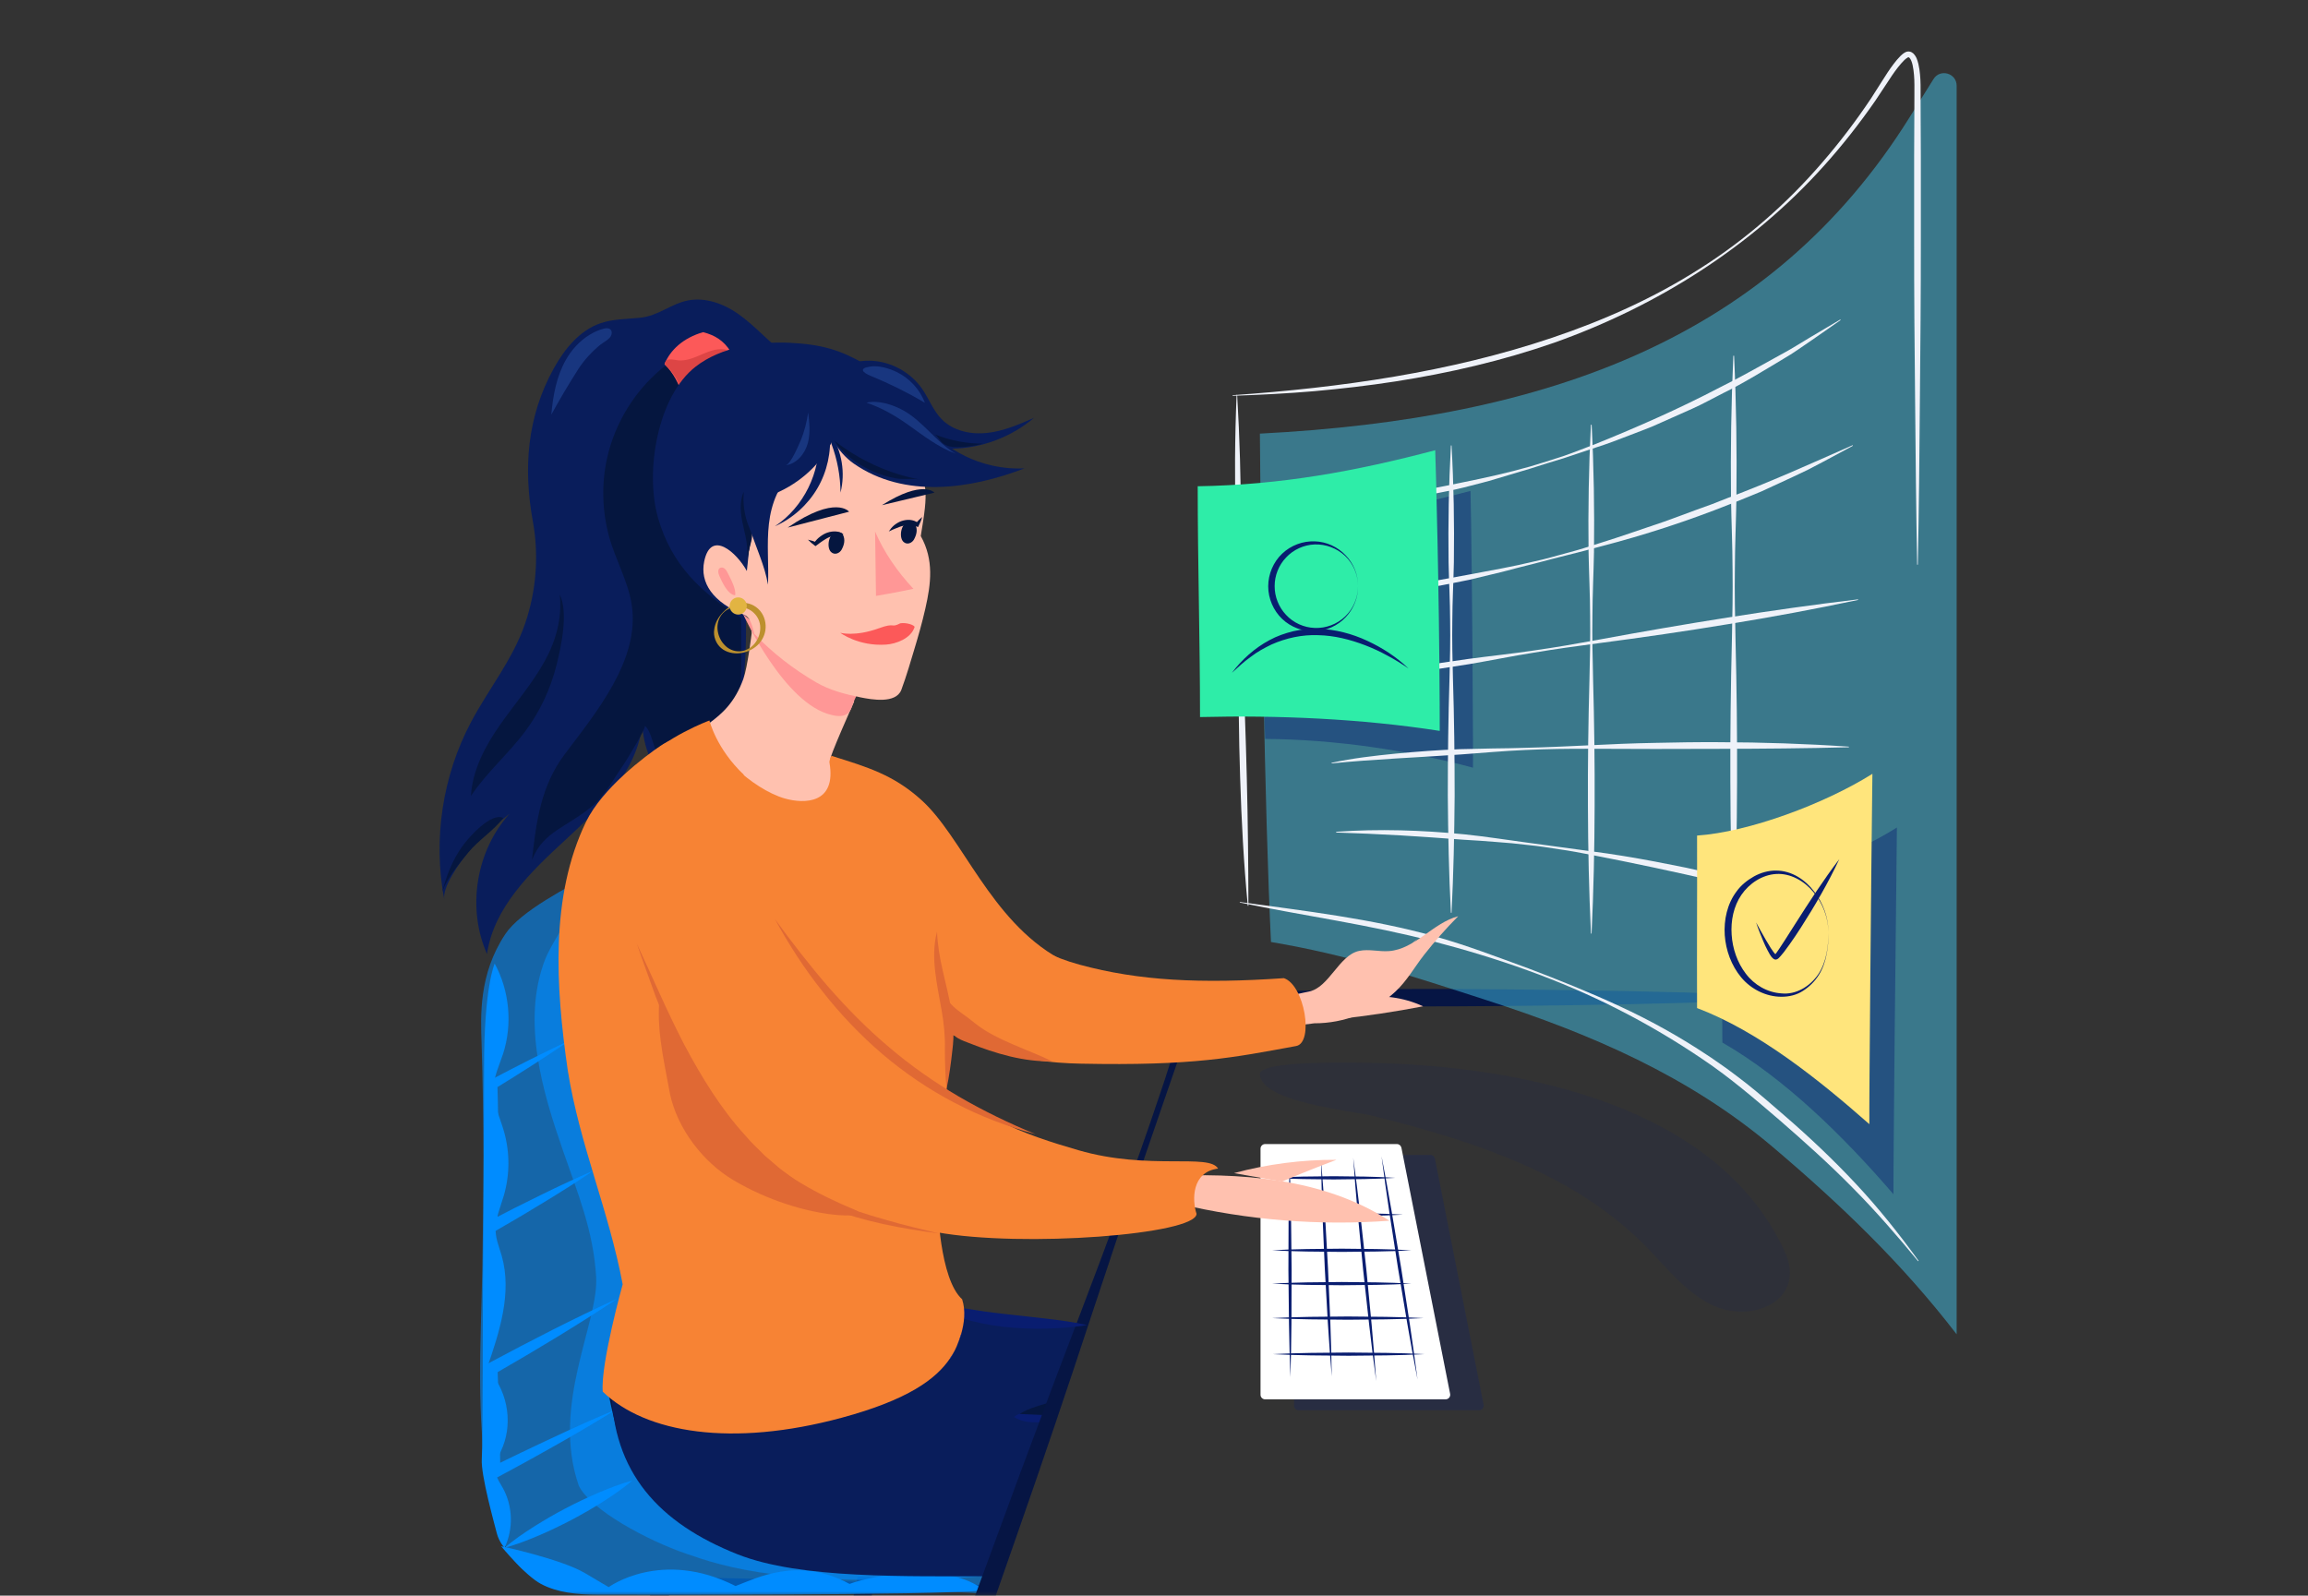 <svg width="269" height="186" viewBox="0 0 269 186" fill="none" xmlns="http://www.w3.org/2000/svg">
<rect x="0" y="0" width="269" height="186" fill="#333333" stroke="none"/>
<mask id="mask0" mask-type="alpha" maskUnits="userSpaceOnUse" x="0" y="0" width="269" height="186">
<path d="M268.869 3C268.869 1.343 267.526 0 265.869 0H0.869V186H265.869C267.526 186 268.869 184.657 268.869 183V3Z" fill="white"/>
</mask>
<g mask="url(#mask0)">
<path d="M95.513 213.665C95.64 211.204 95.866 208.757 96.152 206.326C96.43 203.894 96.761 201.47 97.136 199.054C97.482 196.63 97.933 194.229 98.347 191.82C98.806 189.418 99.257 187.017 99.791 184.631L99.979 183.795L100.776 183.81C101.926 183.833 103.076 183.886 104.219 183.946C105.369 183.998 106.52 184.059 107.663 184.149C109.963 184.3 112.256 184.503 114.557 184.811C112.256 185.12 109.963 185.316 107.663 185.474C106.512 185.557 105.362 185.624 104.219 185.677C103.069 185.737 101.918 185.79 100.776 185.813L101.76 184.992C101.415 187.416 100.986 189.817 100.573 192.226C100.114 194.628 99.685 197.037 99.151 199.423C98.655 201.817 98.099 204.203 97.505 206.574C96.911 208.953 96.264 211.317 95.513 213.665Z" fill="#061544"/>
<path d="M110.286 184.894C104.775 185.226 99.264 185.436 93.753 185.595C90.993 185.692 88.242 185.73 85.482 185.798C82.723 185.873 79.971 185.881 77.212 185.926L78.197 185.196C76.956 189.501 75.633 193.777 74.332 198.061C72.994 202.336 71.671 206.612 70.272 210.865C69.588 212.996 68.889 215.126 68.167 217.241C67.46 219.364 66.746 221.487 66.002 223.602C64.543 227.84 63.032 232.056 61.423 236.241C62.445 231.868 63.566 227.532 64.731 223.203C65.302 221.035 65.904 218.882 66.513 216.722C67.107 214.561 67.723 212.408 68.355 210.263C69.588 205.957 70.896 201.674 72.189 197.391C73.52 193.115 74.829 188.831 76.219 184.578L76.46 183.833L77.204 183.848C79.964 183.893 82.716 183.908 85.475 183.976C88.234 184.044 90.986 184.081 93.745 184.179C99.256 184.345 104.767 184.563 110.286 184.894Z" fill="#061544"/>
<path d="M69.581 101.554C66.13 103.429 60.686 106.199 58.897 108.879C55.769 113.584 56.025 118.454 56.13 121.661C56.408 130.386 56.378 139.118 56.213 147.843C56.047 156.627 55.461 164.991 56.927 173.7C57.889 179.399 59.867 184.751 66.43 185.06C71.408 185.542 105.828 184.789 115.294 185.858L117.173 179.587L126.008 155.129C126.008 155.129 101.76 153.812 97.437 151.554C93.114 149.295 88.791 128.97 88.227 123.325" fill="#008CFF" fill-opacity="0.58"/>
<path d="M66.431 121.262C65.002 122.256 63.551 123.197 62.092 124.138C60.634 125.071 59.168 125.997 57.686 126.9L57.972 126.411C58.055 129.174 58.092 131.929 58.085 134.692C58.092 136.069 58.077 137.454 58.055 138.832C58.04 140.209 58.017 141.595 57.965 142.972L56.957 142.37C58.965 141.316 60.98 140.3 63.017 139.306C65.047 138.305 67.1 137.349 69.19 136.445C67.31 137.718 65.393 138.93 63.453 140.112C61.521 141.293 59.574 142.445 57.611 143.567L56.626 144.131L56.604 142.965C56.574 141.587 56.574 140.202 56.581 138.824C56.574 137.447 56.581 136.062 56.611 134.684C56.649 131.921 56.717 129.166 56.844 126.403L56.859 126.057L57.13 125.914C58.656 125.101 60.205 124.311 61.746 123.528C63.295 122.76 64.852 121.985 66.431 121.262Z" fill="#008CFF"/>
<path d="M71.814 164.298C69.551 165.714 67.25 167.061 64.934 168.371C63.784 169.033 62.611 169.666 61.446 170.321C60.288 170.968 59.107 171.585 57.934 172.225L56.98 172.744L56.919 171.63C56.814 169.62 56.769 167.611 56.694 165.601L56.559 159.563L56.551 159.119L56.927 158.916C59.393 157.599 61.867 156.296 64.363 155.032C66.859 153.774 69.378 152.54 71.934 151.388C69.603 152.954 67.227 154.437 64.844 155.897C62.453 157.35 60.04 158.773 57.619 160.166L57.987 159.526L58.197 165.555C58.235 167.565 58.303 169.575 58.318 171.593L57.31 170.998C58.506 170.418 59.694 169.816 60.897 169.252C62.1 168.687 63.295 168.1 64.506 167.55C66.919 166.406 69.348 165.315 71.814 164.298Z" fill="#008CFF"/>
<path d="M58.799 180.423C59.897 179.497 61.062 178.691 62.25 177.946C63.438 177.193 64.656 176.486 65.897 175.838C67.137 175.183 68.408 174.581 69.701 174.024C70.995 173.467 72.31 172.963 73.701 172.579C72.603 173.512 71.438 174.31 70.25 175.063C69.062 175.816 67.844 176.523 66.604 177.171C65.363 177.826 64.092 178.428 62.799 178.985C61.506 179.535 60.19 180.046 58.799 180.423Z" fill="#008CFF"/>
<path d="M58.408 180.235C58.408 180.235 65.423 181.74 68.182 183.374C70.942 185.007 70.942 185.007 70.942 185.007C70.942 185.007 77.084 180.491 85.731 184.879C88.114 183.999 93.001 181.364 99.016 184.631C101.648 183.63 110.67 181.996 114.677 185.384C108.79 186.008 71.821 185.888 69.566 185.888C67.31 185.888 64.927 185.64 63.047 184.631C61.167 183.622 58.408 180.235 58.408 180.235Z" fill="#008CFF"/>
<path d="M91.775 41.475C89.693 40 88.046 37.975 85.948 36.529C84.309 35.4 82.227 34.64 80.219 35.016C78.189 35.4 76.761 36.823 74.588 37.041C73.032 37.199 71.43 37.177 69.957 37.689C67.535 38.532 65.799 40.685 64.551 42.928C61.415 48.581 60.979 54.596 62.107 60.791C62.829 64.743 62.505 68.876 61.205 72.678C59.769 76.878 56.957 80.288 54.897 84.173C51.559 90.458 50.446 97.896 51.784 104.889C51.498 103.399 53.634 100.508 54.476 99.401C55.844 97.61 57.671 96.27 59.4 94.847C55.476 99.168 54.393 105.86 56.761 111.205C57.551 105.747 61.882 101.592 65.942 97.866C69.994 94.132 74.272 89.879 74.874 84.398C74.889 86.664 76.069 90.263 78.182 91.407C81.039 92.958 84.963 92.769 88.106 92.769C86.332 92.416 85.227 90.519 85.091 88.719C84.956 86.913 85.543 85.144 85.963 83.382C87.114 78.549 87.001 73.513 86.888 68.545C86.791 64.427 86.963 60.272 86.791 56.169C86.73 54.671 86.625 53.218 86.084 51.833C85.655 50.727 84.918 49.236 85.302 48.017C85.791 46.443 88.031 46.014 89.415 46.172" fill="#091D5B"/>
<path d="M87.377 48.98C86.001 46.519 84.076 44.366 81.791 42.717C81.182 42.273 80.505 41.859 79.746 41.814C78.746 41.753 77.828 42.371 77.061 43.018C73.919 45.66 71.671 49.349 70.768 53.354C70.092 56.35 70.174 59.511 70.971 62.477C71.701 65.195 73.212 67.739 73.633 70.532C74.603 76.946 69.4 83.149 65.821 87.914C63.032 91.632 62.498 95.78 62.002 100.237C63.378 96.804 66.047 96.518 69.242 93.785C70.49 92.716 71.874 90.262 72.813 88.915C73.069 88.546 75.377 84.775 75.144 84.609C75.806 85.076 76.061 86.604 76.4 87.357C76.806 88.26 77.294 89.126 77.926 89.886C79.325 91.565 81.151 92.897 83.204 93.65C83.039 90.842 84.573 88.26 85.407 85.573C86.392 82.396 86.392 79.016 86.392 75.689C86.385 70.005 86.197 64.329 86.896 58.676C87.181 56.357 87.279 54.001 86.971 51.675C86.843 50.719 86.633 49.755 86.121 48.935C85.61 48.122 84.738 47.482 83.775 47.467" fill="#05163F"/>
<path d="M85.152 40.978C84.347 39.683 83.28 39.059 81.949 38.72C79.648 39.375 78.099 40.805 77.445 42.461C78.505 43.47 79.114 44.764 79.633 46.225" fill="#FC5959"/>
<path d="M79.016 42.002C80.009 42.107 80.964 41.671 81.881 41.272C82.798 40.88 83.813 40.519 84.768 40.79C82.716 41.987 80.806 43.44 79.107 45.096C79.422 44.787 78.197 43.206 77.994 42.988C77.738 42.717 77.31 42.484 77.595 42.1C77.889 41.716 78.641 41.964 79.016 42.002Z" fill="#DD4545"/>
<path d="M100.693 42.386C98.008 40.843 95.85 40.15 92.121 39.962C88.385 39.774 84.046 40.436 81.092 42.725C76.626 46.18 75.137 54.987 76.708 60.415C78.28 65.842 81.693 69.094 86.482 72.083" fill="#091D5B"/>
<path opacity="0.6" d="M67.393 105.732C65.995 107.147 63.995 110.655 63.551 111.792C60.739 119.026 63.258 127.322 65.618 134.127C67.37 139.186 69.167 143.476 69.483 148.866C69.791 154.188 64.183 163.794 67.468 173.204C68.882 176.027 75.475 179.572 79.972 181.108C84.107 182.523 91.813 185.346 115.783 183.652C118.579 172.353 80.077 168.77 73.423 167.016C72.859 166.865 72.46 166.353 72.445 165.774C72.348 161.686 72.709 156.432 72.611 154.663C73.694 152.186 75.408 149.898 75.648 147.203C75.889 144.508 74.611 141.948 73.671 139.411C71.882 134.609 71.235 129.467 70.603 124.386C69.814 118.198 68.16 111.92 67.393 105.732Z" fill="#008CFF"/>
<path d="M112.467 153.76C112.467 153.76 112.196 165.443 94.791 168.657C79.069 171.563 71.927 167.821 71.972 167.016C71.979 166.88 70.393 161.129 70.799 160.459" fill="#061544"/>
<path d="M71.257 161.776C71.37 171.63 76.806 177.547 85.956 181.176C93.294 184.081 105.594 183.72 115.797 183.743L117.925 177.592L122.308 165.676L118.677 165.051L122.436 163.922L126.571 154.264C126.571 154.264 120.308 154.136 116.421 153.511C112.534 152.886 109.782 151.877 109.782 151.877L99.008 161.159C99.008 161.159 83.467 161.031 80.212 160.278" fill="#091D5B"/>
<path d="M118.181 165.171C118.527 164.9 118.88 164.75 119.226 164.607C119.572 164.479 119.925 164.389 120.286 164.336C121.023 164.215 121.865 164.336 122.534 164.66L123.181 164.976L122.925 165.405C122.188 166.624 121.745 168.145 120.948 169.462C121.271 167.964 121.406 166.466 122.008 164.946L122.391 165.683C121.647 165.789 121.053 165.811 120.361 165.789C119.662 165.759 118.91 165.631 118.181 165.171Z" fill="#091D70"/>
<path d="M118.805 164.818C118.933 164.833 119.339 164.193 123.444 163.207C123.083 164.908 122.639 164.991 122.639 164.991L118.805 164.818Z" fill="#05163F"/>
<path opacity="0.25" d="M172.39 164.389H151.353C151.06 164.389 150.819 164.148 150.819 163.854V135.166C150.819 134.872 151.06 134.631 151.353 134.631H166.713C166.969 134.631 167.187 134.812 167.24 135.06L172.916 163.749C172.976 164.08 172.728 164.389 172.39 164.389Z" fill="#091D70"/>
<path d="M168.487 163.116H147.45C147.157 163.116 146.916 162.876 146.916 162.582V133.894C146.916 133.6 147.157 133.359 147.45 133.359H162.811C163.066 133.359 163.284 133.54 163.337 133.788L169.014 162.477C169.081 162.808 168.826 163.116 168.487 163.116Z" fill="white"/>
<path d="M161.022 134.789C161.443 136.942 161.841 139.103 162.21 141.271L163.3 147.767L164.307 154.279C164.631 156.447 164.931 158.622 165.217 160.805C164.796 158.652 164.397 156.492 164.029 154.324L162.939 147.827L161.931 141.316C161.601 139.148 161.3 136.972 161.022 134.789Z" fill="#091D70"/>
<path d="M157.721 134.97C158.014 137.13 158.285 139.291 158.533 141.459L159.247 147.955L159.871 154.459C160.067 156.627 160.24 158.803 160.398 160.978C160.105 158.818 159.834 156.658 159.586 154.49L158.872 147.993L158.247 141.489C158.044 139.314 157.872 137.145 157.721 134.97Z" fill="#091D70"/>
<path d="M153.969 135.241C154.142 137.341 154.3 139.434 154.428 141.534L154.781 147.835L155.052 154.136C155.127 156.236 155.187 158.336 155.218 160.444C155.045 158.344 154.887 156.251 154.759 154.151L154.406 147.85L154.135 141.549C154.06 139.441 154.007 137.341 153.969 135.241Z" fill="#091D70"/>
<path d="M150.308 135.595C150.383 137.672 150.443 139.75 150.473 141.828L150.541 148.061L150.519 154.294C150.504 156.371 150.458 158.449 150.398 160.527C150.323 158.449 150.263 156.371 150.233 154.294L150.165 148.061L150.187 141.828C150.202 139.75 150.248 137.672 150.308 135.595Z" fill="#091D70"/>
<path d="M166.022 157.847C163.074 158.005 160.135 158.012 157.187 158.035C154.24 158.012 151.3 158.005 148.353 157.847C151.3 157.689 154.24 157.681 157.187 157.659C160.127 157.681 163.074 157.689 166.022 157.847Z" fill="#091D70"/>
<path d="M165.931 153.646C162.984 153.805 160.044 153.812 157.097 153.835C154.15 153.812 151.21 153.805 148.263 153.646C151.21 153.488 154.15 153.481 157.097 153.458C160.037 153.481 162.984 153.488 165.931 153.646Z" fill="#091D70"/>
<path d="M164.503 149.627C161.796 149.785 159.089 149.792 156.383 149.815C153.676 149.792 150.969 149.785 148.263 149.627C150.969 149.469 153.676 149.461 156.383 149.438C159.089 149.461 161.796 149.469 164.503 149.627Z" fill="#091D70"/>
<path d="M164.503 145.742C161.796 145.9 159.089 145.908 156.383 145.93C153.676 145.908 150.969 145.9 148.263 145.742C150.969 145.584 153.676 145.577 156.383 145.554C159.089 145.577 161.796 145.584 164.503 145.742Z" fill="#091D70"/>
<path d="M163.518 141.587C160.977 141.745 158.428 141.752 155.887 141.775C153.345 141.752 150.796 141.745 148.255 141.587C150.796 141.429 153.345 141.421 155.887 141.399C158.435 141.421 160.977 141.429 163.518 141.587Z" fill="#091D70"/>
<path d="M162.631 137.296C160.232 137.454 157.841 137.462 155.443 137.484C153.044 137.462 150.654 137.454 148.255 137.296C150.654 137.138 153.044 137.13 155.443 137.108C157.834 137.13 160.232 137.138 162.631 137.296Z" fill="#091D70"/>
<path opacity="0.1" d="M176.322 135.219C182.089 137.635 187.405 140.797 191.81 145.268C194.209 147.7 196.352 150.538 199.419 152.058C204.201 154.422 210.622 151.561 208.006 145.878C200.201 128.895 177.518 124.198 159.413 123.889C154.15 123.799 146.782 123.852 146.842 125.229C146.985 128.504 157.639 129.475 160.029 130.077C165.556 131.462 171.059 133.013 176.322 135.219Z" fill="#091D70"/>
<path d="M209.84 116.407C200.832 116.821 191.833 117.054 182.825 117.182C173.818 117.295 164.818 117.393 155.811 117.212L149.06 117.047L145.684 116.964L144.842 116.941C144.578 116.949 144.323 116.934 144.06 116.964C143.541 116.994 143.03 117.107 142.533 117.242C140.541 117.829 138.789 119.365 138.06 121.375L135.857 127.759L131.466 140.548L127.195 153.383C125.782 157.666 124.368 161.95 122.91 166.211C121.466 170.479 119.993 174.739 118.504 178.993L114.045 191.76L109.489 204.489C103.294 221.419 96.903 238.281 90.234 255.038L90.024 254.963C95.354 237.724 101.271 220.689 107.241 203.676L111.828 190.954L116.497 178.262C118.045 174.032 119.609 169.801 121.196 165.586C122.752 161.355 124.376 157.155 125.977 152.939C129.18 144.515 132.338 136.069 135.195 127.525C135.94 125.387 136.571 123.257 137.27 121.081C138.037 118.816 139.887 116.934 142.18 116.136C142.751 115.948 143.345 115.782 143.947 115.722C144.248 115.677 144.556 115.669 144.849 115.654L145.691 115.631L149.067 115.549L155.819 115.383C164.826 115.202 173.826 115.293 182.833 115.413C191.84 115.533 200.84 115.767 209.847 116.188V116.407H209.84Z" fill="#061544"/>
<path opacity="0.5" d="M228.05 108.186V9.994C228.05 8.526 226.125 7.969 225.351 9.218C224.419 10.716 223.479 12.207 222.546 13.705C206.434 39.48 180.375 48.822 146.842 50.546C146.962 65.677 147.391 94.584 148.135 109.805C157.082 111.31 164.322 113.697 173.285 116.595C185.465 120.532 196.863 125.44 206.63 133.713C214.539 140.413 221.734 147.316 228.05 155.536C228.05 154.497 228.05 153.466 228.05 153.466C228.05 153.466 228.05 135.346 228.05 108.186Z" fill="#42BEE5"/>
<path opacity="0.4" d="M171.675 85.934C171.683 87.116 171.683 88.298 171.683 89.487C164.097 87.455 155.571 86.183 147.451 86.137C147.27 80.499 146.827 65.986 146.917 61.318C155.307 60.904 163.097 59.414 171.39 57.223C171.465 59.783 171.623 71.91 171.675 85.934Z" fill="#071972"/>
<path d="M107.632 151.531C109.233 151.9 110.797 152.239 112.369 152.51C113.94 152.766 115.511 152.992 117.098 153.165L121.88 153.699C123.481 153.887 125.098 154.098 126.707 154.46C125.083 154.723 123.459 154.836 121.827 154.874C120.196 154.911 118.564 154.836 116.932 154.663C115.301 154.46 113.677 154.158 112.098 153.654C110.519 153.15 108.985 152.472 107.632 151.531Z" fill="#091D70"/>
<path d="M112.031 155.468C111.873 156.01 111.685 156.507 111.504 156.936C111.429 157.109 111.354 157.275 111.279 157.418C111.121 157.727 110.94 158.028 110.73 158.336C109.098 160.76 105.82 163.177 98.099 165.262C85.287 168.725 75.25 167.046 70.25 162.221C69.979 159.006 72.573 149.709 72.573 149.709C70.964 141.135 67.558 133.449 66.175 124.777C64.746 114.946 64.122 104.445 68.302 95.796C70.182 91.904 75.182 88.147 76.979 86.943C78.949 85.618 81.302 85.4 83.498 86.318C83.934 86.732 84.58 87.861 85.55 89.133L93.625 88.012L97.377 88.275L110.159 111.935C110.159 111.935 110.82 124.228 110.031 131.266C109.79 133.404 109.354 137.048 109.279 139.329C109.241 140.601 109.519 149.1 112.136 151.448C112.572 152.781 112.384 154.241 112.031 155.468Z" fill="#F78334"/>
<path d="M112.061 155.498C111.911 155.973 111.73 156.454 111.504 156.936C111.685 156.507 111.873 156.01 112.031 155.468L112.061 155.498Z" fill="#153AAD"/>
<path d="M87.407 71.654C87.588 71.744 94.324 79.34 95.437 79.919C96.55 80.499 99.557 81.771 99.557 81.771C99.557 81.771 96.542 88.471 96.67 88.855C97.535 93.733 93.73 93.718 91.475 93.078C87.723 92.009 82.663 87.357 82.595 84.346C84.212 83.171 85.648 81.862 86.64 79.136C87.129 77.781 87.61 73.807 87.61 73.807L87.407 71.654Z" fill="#FFC1AF"/>
<path d="M154.684 58.706C160.022 58.262 165.285 57.321 170.51 56.222C173.127 55.695 175.743 55.115 178.315 54.385C179.6 54.009 180.871 53.595 182.142 53.188C183.405 52.759 184.645 52.247 185.901 51.781C190.856 49.778 195.75 47.625 200.487 45.141C202.885 43.967 205.201 42.627 207.547 41.34C208.735 40.715 209.855 39.992 211.005 39.307L214.464 37.259C214.479 37.244 214.501 37.252 214.517 37.267C214.524 37.282 214.524 37.305 214.509 37.32L211.208 39.623C210.096 40.368 209.013 41.174 207.848 41.836C205.539 43.214 203.261 44.644 200.848 45.819C199.645 46.421 198.479 47.091 197.254 47.633L193.57 49.274C192.359 49.853 191.081 50.282 189.833 50.779C188.577 51.261 187.329 51.75 186.044 52.149L182.224 53.422C180.939 53.813 179.66 54.197 178.382 54.618L174.525 55.77C173.247 56.177 171.931 56.47 170.638 56.817C169.984 56.982 169.33 57.125 168.676 57.253C168.022 57.389 167.36 57.524 166.698 57.645C165.375 57.878 164.044 58.074 162.721 58.27C160.052 58.593 157.375 58.834 154.684 58.766C154.661 58.766 154.646 58.751 154.646 58.729C154.646 58.721 154.661 58.706 154.684 58.706Z" fill="#EFF2F9"/>
<path d="M155.488 69.606C160.713 68.929 165.894 67.958 171.074 67.002C173.66 66.512 176.262 66.068 178.826 65.443C180.119 65.172 181.382 64.788 182.652 64.45C183.931 64.126 185.186 63.712 186.442 63.313C188.961 62.538 191.442 61.642 193.938 60.814C195.178 60.377 196.411 59.903 197.645 59.451L199.502 58.781L201.336 58.059C206.268 56.207 211.065 54.046 215.9 51.908C215.915 51.901 215.937 51.908 215.952 51.923C215.96 51.939 215.952 51.961 215.937 51.976L212.449 53.851L210.689 54.769C210.095 55.063 209.501 55.341 208.9 55.62L205.298 57.283C204.08 57.803 202.847 58.277 201.622 58.774C196.705 60.731 191.675 62.372 186.555 63.697C184.006 64.405 181.434 64.992 178.886 65.684C177.6 65.993 176.329 66.339 175.051 66.67L171.194 67.596C169.893 67.845 168.608 68.131 167.307 68.357C165.999 68.56 164.698 68.786 163.39 68.966C160.773 69.32 158.142 69.621 155.495 69.666C155.473 69.666 155.458 69.651 155.458 69.629C155.45 69.629 155.465 69.614 155.488 69.606Z" fill="#EFF2F9"/>
<path d="M156.014 79.257C161.044 78.361 166.074 77.51 171.127 76.81C173.653 76.472 176.194 76.208 178.721 75.832C181.247 75.478 183.758 75.034 186.269 74.575C191.292 73.649 196.314 72.775 201.359 71.985C206.396 71.187 211.449 70.472 216.524 69.87C216.547 69.87 216.562 69.885 216.569 69.9C216.569 69.922 216.562 69.937 216.539 69.937C211.539 70.999 206.524 71.925 201.487 72.745C196.449 73.581 191.397 74.311 186.337 74.974C183.811 75.312 181.277 75.651 178.758 76.08C176.239 76.479 173.736 76.991 171.217 77.42C166.18 78.233 161.12 78.926 156.022 79.325C155.999 79.325 155.984 79.309 155.984 79.287C155.984 79.279 155.999 79.264 156.014 79.257Z" fill="#EFF2F9"/>
<path d="M155.21 88.915C157.677 88.38 160.18 88.094 162.684 87.846C165.188 87.605 167.699 87.424 170.218 87.327L173.992 87.244C175.247 87.229 176.511 87.214 177.766 87.168C180.277 87.116 182.789 86.988 185.3 86.875C187.811 86.747 190.322 86.641 192.841 86.596C195.352 86.536 197.871 86.499 200.382 86.514C205.412 86.529 210.442 86.694 215.464 87.033C215.487 87.033 215.502 87.056 215.502 87.071C215.502 87.093 215.487 87.108 215.464 87.108C210.434 87.236 205.412 87.281 200.39 87.289C195.367 87.319 190.345 87.304 185.315 87.281C182.804 87.274 180.285 87.304 177.781 87.424C175.27 87.53 172.766 87.763 170.263 87.944C165.255 88.298 160.233 88.486 155.233 88.983C155.21 88.983 155.195 88.968 155.188 88.953C155.18 88.938 155.195 88.915 155.21 88.915Z" fill="#EFF2F9"/>
<path d="M155.751 96.955C160.721 96.601 165.728 96.766 170.683 97.256C173.164 97.512 175.623 97.903 178.089 98.234L185.487 99.236C187.961 99.552 190.419 99.966 192.863 100.425L196.532 101.148C197.75 101.411 198.96 101.705 200.178 101.983C205.02 103.15 209.802 104.573 214.494 106.259C214.516 106.267 214.524 106.289 214.516 106.304C214.509 106.319 214.486 106.334 214.471 106.327C209.644 105.092 204.832 103.88 199.998 102.736C195.163 101.614 190.306 100.583 185.427 99.642C184.209 99.409 182.983 99.168 181.758 99.002C180.532 98.807 179.299 98.618 178.066 98.498C176.833 98.347 175.593 98.227 174.352 98.144C173.111 98.039 171.871 97.956 170.638 97.888C168.164 97.7 165.691 97.527 163.209 97.376C160.728 97.241 158.255 97.12 155.766 97.045C155.744 97.045 155.729 97.03 155.729 97.007C155.721 96.97 155.736 96.955 155.751 96.955Z" fill="#EFF2F9"/>
<path d="M202.111 41.498C202.367 47.016 202.443 52.533 202.382 58.051C202.337 60.814 202.209 63.569 202.202 66.332C202.164 69.094 202.217 71.85 202.277 74.612C202.412 80.13 202.48 85.648 202.458 91.166C202.443 96.684 202.337 102.202 202.104 107.719C202.104 107.742 202.089 107.757 202.066 107.757C202.044 107.757 202.029 107.742 202.029 107.719C201.795 102.202 201.69 96.684 201.675 91.166C201.652 85.648 201.72 80.13 201.855 74.612C201.916 71.85 201.968 69.094 201.931 66.332C201.923 63.569 201.795 60.814 201.75 58.051C201.69 52.533 201.773 47.016 202.021 41.498C202.021 41.475 202.036 41.46 202.059 41.46C202.096 41.46 202.111 41.475 202.111 41.498Z" fill="#EFF2F9"/>
<path d="M185.51 49.537C185.766 54.475 185.841 59.414 185.781 64.352C185.736 66.821 185.608 69.29 185.601 71.759C185.563 74.228 185.616 76.697 185.676 79.166C185.811 84.105 185.879 89.043 185.856 93.981C185.841 98.919 185.736 103.858 185.503 108.796C185.503 108.818 185.488 108.833 185.465 108.833C185.442 108.833 185.427 108.818 185.427 108.796C185.194 103.858 185.089 98.919 185.074 93.981C185.051 89.043 185.119 84.105 185.254 79.166C185.314 76.697 185.367 74.228 185.33 71.759C185.322 69.29 185.194 66.821 185.149 64.352C185.089 59.414 185.171 54.475 185.42 49.537C185.42 49.515 185.435 49.499 185.457 49.499C185.495 49.507 185.51 49.522 185.51 49.537Z" fill="#EFF2F9"/>
<path d="M169.18 51.954C169.436 56.485 169.511 61.025 169.451 65.556C169.406 67.822 169.278 70.088 169.27 72.362C169.232 74.627 169.285 76.893 169.345 79.167C169.488 83.698 169.541 88.238 169.541 92.769C169.503 97.301 169.413 101.84 169.18 106.372C169.18 106.395 169.157 106.41 169.142 106.41C169.119 106.41 169.104 106.395 169.104 106.372C168.864 101.84 168.781 97.301 168.743 92.769C168.743 88.238 168.796 83.698 168.939 79.167C168.999 76.901 169.052 74.635 169.014 72.362C169.007 70.096 168.879 67.83 168.833 65.556C168.773 61.025 168.856 56.485 169.104 51.954C169.104 51.931 169.119 51.916 169.142 51.916C169.165 51.916 169.18 51.931 169.18 51.954Z" fill="#EFF2F9"/>
<path d="M144.526 105.145C152.119 106.191 159.781 107.072 167.217 109.142C170.931 110.181 174.517 111.566 178.126 112.876C181.712 114.246 185.284 115.669 188.772 117.295C192.269 118.906 195.644 120.78 198.862 122.911C199.674 123.43 200.449 124.01 201.246 124.552C202.013 125.131 202.802 125.696 203.554 126.298C205.073 127.495 206.509 128.767 207.967 130.024C210.877 132.539 213.681 135.188 216.313 138.004C218.945 140.819 221.35 143.838 223.599 146.947C223.614 146.962 223.606 146.984 223.591 146.999C223.576 147.015 223.553 147.007 223.538 146.992C221.102 144.026 218.584 141.128 215.884 138.41C213.2 135.678 210.343 133.126 207.456 130.611C204.539 128.112 201.652 125.621 198.471 123.49C195.314 121.345 192.013 119.395 188.599 117.656C181.773 114.178 174.457 111.657 167.059 109.737C159.653 107.795 152.037 106.763 144.518 105.213C144.495 105.205 144.488 105.19 144.488 105.168C144.488 105.16 144.511 105.145 144.526 105.145Z" fill="#EFF2F9"/>
<path d="M148.894 119.824L153.18 119.282C156.639 119.297 160.09 117.95 162.631 115.594C163.992 114.329 164.841 112.763 165.969 111.318C167.21 109.737 168.541 108.224 169.954 106.801C167.014 107.577 164.924 110.64 161.894 110.866C160.736 110.957 159.556 110.603 158.413 110.844C156.052 111.333 154.909 115.135 152.541 115.586L149.075 116.301" fill="#FFC1AF"/>
<path d="M165.187 109.406C165.187 109.406 162.781 111.634 161.638 113.147Z" fill="#FFC1AF"/>
<path d="M158.496 116.332C160.969 115.895 163.578 116.241 165.864 117.303C162.593 117.935 159.293 118.432 155.977 118.786" fill="#FFC1AF"/>
<path d="M112.497 117.814C114.504 119.199 117.481 120.434 119.775 121.119C123.782 122.323 126.376 113.606 123.444 111.739C115.414 107.268 112.158 97.534 107.376 93.243C104.121 90.308 101.128 89.427 96.903 88.102L96.76 88.388" fill="#F78334"/>
<path d="M112.82 100.568C117.369 107.629 119.211 110.648 125.85 112.454C132.744 114.329 139.955 114.69 149.638 114.02C152.052 114.826 153.165 121.541 151.067 121.932C143.774 123.272 139.128 124.258 125.94 123.987C122.662 123.919 118.534 123.543 113.888 121.842C112.128 121.194 110.407 120.321 110.407 120.321L107.286 118.891" fill="#F78334"/>
<path d="M111.279 157.418C110.993 158.02 110.767 158.382 110.767 158.382C110.767 158.382 110.752 158.366 110.73 158.336C110.941 158.028 111.121 157.727 111.279 157.418Z" fill="#153AAD"/>
<path d="M135.271 137.115C144.466 136.656 154.217 137.281 161.939 142.295C153.721 142.897 145.406 142.227 137.383 140.322C136.639 140.142 135.895 139.953 135.165 139.72" fill="#FFC1AF"/>
<path d="M143.827 136.746C147.714 135.693 151.744 135.173 155.766 135.196C153.631 136.001 151.511 136.844 149.406 137.733" fill="#FFC1AF"/>
<path d="M144.195 46.052C144.488 51.013 144.624 55.966 144.639 60.927C144.624 63.403 144.541 65.888 144.571 68.372C144.571 70.856 144.676 73.332 144.782 75.809C145.015 80.762 145.195 85.723 145.316 90.677C145.443 95.637 145.496 100.591 145.504 105.559C145.504 105.581 145.488 105.597 145.466 105.597C145.443 105.597 145.428 105.581 145.428 105.559C144.955 100.613 144.692 95.652 144.541 90.699C144.376 85.738 144.338 80.778 144.376 75.817C144.391 73.332 144.398 70.856 144.316 68.372C144.263 65.895 144.105 63.411 144.022 60.934C143.895 55.973 143.917 51.013 144.128 46.052C144.128 46.029 144.143 46.014 144.165 46.014C144.18 46.022 144.195 46.037 144.195 46.052Z" fill="#EFF2F9"/>
<path d="M96.948 83.344C98.52 83.759 99.084 83.051 99.272 82.426C99.437 81.884 99.835 81.064 99.835 81.064C99.835 81.064 95.535 80.085 94.106 78.384C92.678 76.682 86.603 71.579 86.603 71.579C86.603 71.579 91.385 82.118 96.948 83.344Z" fill="#FF9796"/>
<path d="M86.738 90.353C83.46 87.266 82.686 83.984 82.686 83.984C82.686 83.984 77.498 85.896 74.656 89.043" fill="#F78334"/>
<path d="M73.956 109.858C78.076 119.937 82.527 132.644 94.482 139.291C98.422 141.482 104.73 142.829 109.166 143.635C119.18 145.456 139.42 143.906 139.458 141.489C138.924 139.878 138.887 136.596 141.969 136.22C140.924 134.413 133.939 136.468 125.684 134.074C122.857 133.254 119.053 132.087 116.399 130.589C112.564 128.421 106.767 125.643 103.812 122.369C101.053 119.312 93.053 111.792 90.963 108.247" fill="#F78334"/>
<path d="M167.796 82.291C167.803 83.473 167.803 84.007 167.803 85.197C158.608 83.766 148.962 83.36 139.864 83.585C139.864 74.507 139.594 65.76 139.594 56.681C149.232 56.531 157.939 54.95 167.277 52.481C167.36 55.048 167.736 68.266 167.796 82.291Z" fill="#2EEDA8"/>
<path opacity="0.4" d="M220.689 139.216C214.802 132.381 207.968 125.681 200.742 121.526C200.712 113.268 200.675 112.545 200.652 103.655C206.629 103.256 215.486 99.981 221.088 96.458C220.952 107.29 220.652 137.003 220.689 139.216Z" fill="#071972"/>
<path d="M217.877 131.041C211.99 125.854 204.975 120.223 197.795 117.506C197.765 109.248 197.818 106.297 197.795 97.399C203.772 97 212.629 93.725 218.231 90.202C218.095 101.035 217.84 128.827 217.877 131.041Z" fill="#FFE57C"/>
<path d="M78.092 127.533C78.956 131.568 81.934 135.467 85.482 137.567C93.753 142.46 102.114 142.061 99.662 141.037C95.264 139.208 91.166 136.957 88.189 133.984C84.407 130.205 81.535 125.523 79.001 120.863C78.626 120.17 77.453 117.852 76.851 116.467C76.588 120.005 77.144 122.512 78.092 127.533Z" fill="#E06934"/>
<path d="M74.219 109.993C76.069 113.93 77.753 117.927 79.746 121.759C81.768 125.56 84.024 129.257 86.911 132.411C87.595 133.239 88.4 133.939 89.136 134.707L90.347 135.745L90.956 136.265L91.595 136.739L92.881 137.695L94.234 138.546C95.129 139.14 96.061 139.607 97.038 140.051C98.993 140.917 101.053 141.579 103.128 142.159C105.204 142.776 107.309 143.266 109.421 143.778C105.121 143.213 100.82 142.43 96.708 140.849C95.685 140.45 94.655 139.991 93.73 139.396L92.309 138.553L90.956 137.597L90.279 137.116L89.648 136.581L88.385 135.512C87.61 134.729 86.768 134.007 86.061 133.163C84.565 131.545 83.287 129.738 82.091 127.902C80.926 126.042 79.888 124.115 78.956 122.143C78.046 120.155 77.197 118.153 76.407 116.128C75.678 114.088 74.919 112.048 74.219 109.993Z" fill="#E06934"/>
<path d="M90.317 107.132C92.294 109.85 94.347 112.5 96.527 115.021C98.723 117.528 101.054 119.907 103.595 122.045C106.114 124.198 108.843 126.11 111.707 127.796C114.58 129.467 117.587 130.928 120.7 132.207C117.452 131.342 114.279 130.137 111.286 128.564C108.279 127.006 105.46 125.086 102.873 122.895C100.294 120.69 97.948 118.228 95.866 115.571C93.753 112.929 91.926 110.083 90.317 107.132Z" fill="#E06934"/>
<path d="M109.662 114.517C110.354 117.385 111.429 117.468 113.715 119.335C116 121.194 119.993 122.414 122.639 123.716C119.263 123.784 116.053 122.813 112.91 121.571C112.151 121.27 111.068 120.946 110.948 120.14C110.888 119.741 110.369 117.747 110.414 117.34" fill="#E06934"/>
<path d="M109.211 108.608C109.278 110.166 109.534 111.642 109.872 113.125C110.211 114.608 110.594 116.091 110.865 117.634C110.978 118.409 111.09 119.184 111.121 119.982C111.151 120.773 111.105 121.593 111.008 122.354C110.842 123.889 110.639 125.417 110.324 126.923C110.173 125.365 110.128 123.822 110.128 122.278C110.166 120.765 110.015 119.312 109.752 117.814C109.504 116.324 109.173 114.818 109 113.26C108.82 111.732 108.805 110.113 109.211 108.608Z" fill="#E06934"/>
<path d="M158.285 68.334C158.292 69.659 157.766 70.976 156.841 71.948C155.924 72.926 154.608 73.536 153.232 73.581C151.864 73.634 150.45 73.114 149.435 72.143C148.413 71.172 147.811 69.764 147.811 68.342C147.811 66.919 148.413 65.504 149.435 64.54C150.458 63.562 151.864 63.05 153.232 63.102C154.608 63.14 155.924 63.757 156.841 64.736C157.766 65.684 158.292 67.002 158.285 68.334ZM158.285 68.334C158.285 67.009 157.728 65.699 156.766 64.796C155.811 63.893 154.503 63.419 153.232 63.464C151.954 63.509 150.736 64.081 149.894 64.984C149.037 65.88 148.555 67.1 148.563 68.327C148.555 69.554 149.037 70.773 149.894 71.677C150.736 72.587 151.961 73.159 153.24 73.197C154.51 73.25 155.818 72.775 156.773 71.865C157.721 70.969 158.277 69.659 158.285 68.334Z" fill="#091D70"/>
<path d="M143.579 78.429C144.736 76.886 146.218 75.553 147.954 74.62C148.819 74.145 149.759 73.822 150.721 73.581C151.684 73.355 152.684 73.28 153.669 73.295C155.646 73.355 157.586 73.874 159.353 74.695C161.119 75.516 162.773 76.585 164.164 77.924C163.375 77.375 162.555 76.871 161.713 76.426C160.879 75.967 160.014 75.561 159.127 75.222C157.36 74.544 155.511 74.078 153.646 74.04C151.781 73.965 149.917 74.364 148.202 75.124C147.36 75.531 146.526 75.982 145.774 76.569C144.992 77.119 144.293 77.781 143.579 78.429Z" fill="#091D70"/>
<path d="M213.11 108.706C213.118 109.564 213.058 110.422 212.885 111.265C212.72 112.108 212.441 112.936 211.975 113.667C211.517 114.397 210.885 115.022 210.148 115.496C209.404 115.985 208.502 116.196 207.622 116.188C205.848 116.188 204.088 115.315 202.938 113.93C201.787 112.545 201.148 110.783 201.021 109.007C200.908 107.23 201.299 105.363 202.404 103.903C202.93 103.165 203.667 102.593 204.434 102.157C205.216 101.728 206.111 101.464 207.005 101.479C208.825 101.479 210.426 102.563 211.449 103.933C212.501 105.288 213.11 106.989 213.11 108.706ZM213.11 108.706C213.095 106.989 212.449 105.296 211.366 103.993C210.291 102.691 208.675 101.773 207.02 101.878C205.381 101.968 203.87 102.985 202.968 104.302C202.051 105.634 201.712 107.328 201.825 108.954C201.93 110.588 202.487 112.206 203.479 113.501C204.457 114.803 205.983 115.699 207.644 115.797C209.306 115.97 210.93 114.999 211.892 113.614C212.862 112.184 213.103 110.4 213.11 108.706Z" fill="#091D70"/>
<path d="M204.674 107.531C205.05 108.201 205.411 108.879 205.795 109.534C205.99 109.857 206.178 110.189 206.381 110.505C206.486 110.663 206.584 110.813 206.697 110.964C206.802 111.099 206.938 111.265 207.005 111.303C207.005 111.318 207.02 111.265 206.855 111.31C206.832 111.325 206.87 111.295 206.892 111.265C206.945 111.212 206.998 111.137 207.05 111.062C207.156 110.919 207.261 110.761 207.366 110.603L207.99 109.654L209.216 107.727C210.855 105.152 212.509 102.593 214.373 100.146C213.073 102.932 211.531 105.574 209.877 108.156C209.456 108.796 209.043 109.443 208.592 110.061C208.366 110.377 208.141 110.685 207.907 110.994C207.787 111.145 207.667 111.295 207.532 111.446C207.464 111.521 207.396 111.596 207.313 111.679C207.268 111.717 207.238 111.754 207.126 111.815C206.87 111.92 206.787 111.799 206.704 111.769C206.464 111.581 206.381 111.416 206.268 111.242C206.163 111.069 206.073 110.896 205.983 110.723C205.802 110.377 205.644 110.03 205.494 109.669C205.201 108.969 204.915 108.261 204.674 107.531Z" fill="#091D70"/>
<path d="M143.676 46.067C156.3 45.179 168.931 43.402 180.916 39.367C186.893 37.35 192.712 34.768 198.051 31.358C203.404 27.985 208.223 23.77 212.351 18.982C214.419 16.596 216.336 14.074 218.088 11.447L219.358 9.452C219.779 8.782 220.215 8.097 220.704 7.457C220.952 7.133 221.208 6.817 221.509 6.516C221.667 6.365 221.824 6.222 222.065 6.094C222.17 6.034 222.381 5.974 222.554 6.012C222.719 6.034 222.869 6.117 222.982 6.215C223.396 6.621 223.478 7.051 223.591 7.457C223.689 7.871 223.742 8.278 223.779 8.677C223.862 9.49 223.847 10.295 223.847 11.085L223.854 13.464L223.877 18.222V27.737C223.884 34.083 223.824 40.421 223.764 46.767C223.712 53.113 223.659 59.451 223.524 65.797C223.524 65.82 223.509 65.835 223.486 65.835C223.463 65.835 223.448 65.82 223.448 65.797C223.321 59.451 223.268 53.113 223.208 46.767C223.14 40.421 223.088 34.083 223.095 27.737V18.222L223.118 13.464L223.125 11.085C223.125 10.287 223.148 9.505 223.08 8.737C223.05 8.353 222.997 7.969 222.922 7.608C222.847 7.261 222.712 6.877 222.539 6.727C222.501 6.697 222.471 6.682 222.441 6.674C222.418 6.667 222.426 6.667 222.358 6.697C222.245 6.757 222.103 6.87 221.967 6.99C221.704 7.246 221.456 7.54 221.215 7.841C220.734 8.451 220.306 9.106 219.877 9.768L218.561 11.755C216.749 14.367 214.779 16.882 212.659 19.245C204.171 28.746 193.103 35.709 181.126 39.954C175.119 42.047 168.901 43.485 162.631 44.464C159.495 44.953 156.338 45.314 153.18 45.6C150.022 45.871 146.849 46.029 143.684 46.135C143.661 46.135 143.646 46.12 143.646 46.097C143.646 46.09 143.661 46.067 143.676 46.067Z" fill="#EFF2F9"/>
<path d="M87.482 61.416C87.482 62.748 87.046 66.558 87.046 66.558C85.888 64.442 82.858 61.657 82.076 65.436C81.565 67.913 83.054 70.209 86.798 71.699C87.332 71.91 87.64 72.708 87.926 73.897C90.023 76.103 92.49 78.007 95.129 79.543C96.73 80.469 98.474 80.913 100.294 81.289C101.602 81.553 104.399 82.05 105.046 80.431C105.226 79.98 105.767 78.354 105.903 77.879C106.098 77.217 106.301 76.555 106.504 75.892C107 74.251 107.474 72.61 107.85 70.939C108.512 68.025 108.865 65.263 107.316 62.485C108.211 57.155 108.143 56.448 106.346 52.917C105.963 52.789 97.685 48.431 91.144 52.42L84.67 55.672L85.61 60.287" fill="#FFC1AF"/>
<path d="M98.963 59.647C98.963 59.647 97.399 57.66 91.806 61.499Z" fill="#05163F"/>
<path d="M108.91 57.426C108.91 57.426 107.579 55.861 102.79 58.887Z" fill="#05163F"/>
<path d="M97.437 62.063C97.798 61.988 98.136 62.109 98.249 62.334C98.527 62.914 98.407 63.479 98.099 64.058C97.865 64.495 97.272 64.751 96.85 64.337C96.287 63.787 96.61 62.124 97.437 62.063Z" fill="#05163F"/>
<path d="M84.753 66.671C84.678 66.52 84.588 66.385 84.46 66.279C84.302 66.159 84.076 66.106 83.911 66.204C83.625 66.377 83.701 66.814 83.836 67.122C84.144 67.815 84.813 69.32 85.678 69.388C85.828 68.665 85.129 67.416 84.798 66.753C84.783 66.723 84.768 66.693 84.753 66.671Z" fill="#FF9796"/>
<path d="M98.565 44.833C98.64 48.002 97.557 51.186 95.557 53.64C93.557 56.094 90.663 57.803 87.55 58.36C88.58 60.43 87.091 63.441 87.016 66.505C87.016 66.505 86.543 63.404 84.67 63.261C83.866 61.175 83.738 59.986 83.738 59.986L82.099 52.955" fill="#091D5B"/>
<path d="M84.264 71.466C83.76 71.985 83.565 72.738 83.633 73.4C83.708 74.07 83.971 74.672 84.407 75.139C84.828 75.621 85.49 75.952 86.196 75.922C86.896 75.9 87.557 75.523 87.978 74.989C88.399 74.454 88.617 73.799 88.61 73.152C88.602 72.504 88.332 71.895 87.881 71.466C87.437 71.022 86.82 70.788 86.159 70.735C85.497 70.698 84.76 70.939 84.264 71.466ZM84.219 71.42C84.715 70.901 85.354 70.457 86.129 70.314C86.896 70.148 87.768 70.404 88.369 70.969C88.978 71.526 89.279 72.376 89.234 73.174C89.204 73.98 88.813 74.733 88.249 75.245C87.678 75.756 86.963 76.065 86.227 76.14C85.49 76.223 84.67 76.065 84.054 75.546C83.437 75.026 83.121 74.168 83.242 73.4C83.324 72.61 83.73 71.947 84.219 71.42Z" fill="#BC902E"/>
<path d="M96.7 50.433C96.911 52.676 96.407 54.972 95.272 56.914C94.136 58.857 92.377 60.43 90.325 61.341C93.655 59.12 95.663 55.055 95.407 51.058" fill="#091D5B"/>
<path d="M96.85 50.614C98.129 52.601 98.542 55.13 97.963 57.419C97.948 55.484 97.587 53.557 96.911 51.751" fill="#091D5B"/>
<path d="M101.993 61.966C103.038 64.374 104.557 66.603 106.459 68.635C104.737 69.019 102.098 69.463 102.098 69.463" fill="#FF9796"/>
<path d="M98.324 62.282C97.693 62.236 97.151 62.395 96.648 62.62C96.392 62.726 96.151 62.884 95.911 63.035C95.67 63.193 95.445 63.366 95.204 63.546L95.046 63.659L94.941 63.584C94.67 63.381 94.415 63.162 94.166 62.907C94.512 62.982 94.836 63.087 95.151 63.208L94.896 63.245C95.091 62.997 95.309 62.756 95.573 62.56C95.836 62.364 96.121 62.191 96.43 62.086C96.745 61.981 97.084 61.928 97.415 61.95C97.745 61.973 98.076 62.078 98.324 62.282Z" fill="#05163F"/>
<path d="M105.873 60.874C106.234 60.799 106.572 60.919 106.685 61.145C106.963 61.725 106.843 62.289 106.535 62.869C106.301 63.306 105.707 63.562 105.286 63.148C104.723 62.59 105.046 60.934 105.873 60.874Z" fill="#05163F"/>
<path d="M103.587 61.951C103.76 61.687 103.963 61.439 104.204 61.235C104.452 61.04 104.73 60.859 105.046 60.746C105.362 60.641 105.7 60.573 106.046 60.603C106.392 60.633 106.715 60.731 107.023 60.972L106.708 61.032C106.941 60.754 107.204 60.498 107.49 60.257C107.377 60.618 107.241 60.957 107.076 61.281L107.001 61.439L106.76 61.341C106.55 61.258 106.272 61.198 106.016 61.198C105.753 61.198 105.49 61.228 105.226 61.303C104.956 61.363 104.7 61.476 104.429 61.582C104.144 61.687 103.873 61.815 103.587 61.951Z" fill="#05163F"/>
<path d="M95.588 44.524C97.121 42.845 99.445 41.912 101.715 42.062C103.986 42.213 106.159 43.44 107.467 45.314C108.272 46.474 108.76 47.859 109.753 48.867C111.091 50.237 113.166 50.674 115.068 50.463C116.971 50.252 118.76 49.477 120.512 48.709C117.865 50.953 114.437 52.24 110.978 52.3C113.452 53.926 116.444 54.739 119.399 54.596C113.068 57.042 105.392 58.119 99.527 54.054C97.528 52.669 96.144 50.132 95.964 47.7C95.753 47.866 95.535 48.032 95.325 48.205" fill="#091D5B"/>
<path d="M104.933 72.655C103.775 73.25 104.399 72.52 102.459 73.227C99.655 74.251 97.933 73.762 97.933 73.762C97.933 73.762 100.046 75.358 103.264 75.139C104.414 75.064 106.181 74.439 106.602 73.077C106.55 72.866 105.692 72.542 104.933 72.655Z" fill="#FC5959"/>
<path d="M92.693 54.889C90.783 56.29 89.888 58.706 89.618 61.062C89.347 63.418 89.61 65.79 89.512 68.153C89.129 65.895 88.099 63.81 87.415 61.634C86.73 59.459 86.407 56.997 87.407 54.942" fill="#091D5B"/>
<path d="M86.693 57.321C86.122 58.541 86.325 59.971 86.618 61.288C86.911 62.605 87.279 63.961 87.009 65.278C87.189 64.555 87.385 63.84 87.558 63.117C87.746 62.35 87.588 62.161 87.302 61.446C86.768 60.151 86.558 58.714 86.693 57.321Z" fill="#05163F"/>
<path d="M107.204 55.898C106.324 55.733 105.332 55.928 104.414 55.763C103.452 55.59 102.52 55.296 101.633 54.897C99.933 54.129 98.257 52.902 97.204 51.344C100.129 53.625 103.557 55.213 107.204 55.898Z" fill="#05163F"/>
<path d="M108.956 50.636C110.745 51.352 112.67 51.721 114.594 51.713C113.482 51.992 112.211 52.195 111.061 52.097C110.617 52.059 110.286 51.946 109.91 51.683C109.595 51.465 109.226 50.749 108.956 50.636Z" fill="#05163F"/>
<path d="M54.017 98.468C52.747 100.169 51.965 102.202 51.461 104.272C51.875 102.586 53.499 100.696 54.581 99.371C55.769 97.918 57.604 96.774 58.656 95.344C57.266 94.666 54.739 97.504 54.017 98.468Z" fill="#05163F"/>
<path d="M63.498 77.044C62.039 79.701 60.025 81.997 58.288 84.481C56.551 86.965 55.062 89.758 54.889 92.784C56.709 90.037 59.273 87.861 61.243 85.211C62.942 82.93 64.167 80.296 64.859 77.54C65.408 75.342 66.265 71.443 65.242 69.298C65.521 72.038 64.821 74.642 63.498 77.044Z" fill="#05163F"/>
<path d="M91.557 54.235C92.843 54.077 93.813 52.91 94.151 51.66C94.467 50.493 94.339 49.266 94.196 48.084C94.023 49.206 93.76 50.298 93.317 51.352C93.099 51.848 92.151 54.159 91.557 54.235Z" fill="#18367F"/>
<path d="M104.512 43.365C106.008 44.087 107.211 45.397 107.798 46.948C105.775 45.758 103.67 44.712 101.505 43.824C100.467 43.402 100.084 42.913 101.467 42.725C102.452 42.582 103.64 42.943 104.512 43.365Z" fill="#18367F"/>
<path d="M105.301 47.851C107.61 49.138 109.113 51.54 111.391 52.887C109.391 52.15 107.677 50.825 105.948 49.59C104.384 48.476 102.805 47.55 100.986 46.94C102.339 46.602 104.129 47.189 105.301 47.851Z" fill="#18367F"/>
<path d="M65.927 41.994C64.851 43.914 64.453 46.135 64.257 48.333C65.242 46.526 66.295 44.757 67.4 43.026C68.077 41.972 68.979 41.001 69.964 40.188C70.362 39.864 71.122 39.533 71.265 39.013C71.415 38.456 71.047 38.178 70.498 38.283C69.859 38.411 69.227 38.712 68.678 39.051C67.528 39.759 66.588 40.812 65.927 41.994Z" fill="#18367F"/>
<path d="M86.039 71.639C86.591 71.639 87.039 71.191 87.039 70.638C87.039 70.085 86.591 69.636 86.039 69.636C85.487 69.636 85.039 70.085 85.039 70.638C85.039 71.191 85.487 71.639 86.039 71.639Z" fill="#E2B442"/>
<path d="M58.799 180.423C59.859 178.247 59.776 175.552 58.596 173.437C58.295 172.895 57.919 172.375 57.799 171.766C57.581 170.689 58.198 169.65 58.604 168.627C59.814 165.578 59.047 161.844 56.746 159.518C58.213 155.287 59.694 150.726 58.483 146.42C58.22 145.486 57.829 144.575 57.769 143.604C57.671 142.144 58.318 140.759 58.724 139.351C59.431 136.912 59.431 134.277 58.724 131.838C58.243 130.175 57.431 128.541 57.513 126.81C57.581 125.417 58.213 124.13 58.641 122.813C59.746 119.372 59.378 115.488 57.656 112.319C57.656 112.319 56.416 114.999 56.416 124.408C56.416 133.818 56.28 151.253 56.28 151.253C56.28 151.253 56.28 168.19 56.153 170.072C56.025 171.954 57.656 177.728 57.904 178.729C58.16 179.73 58.799 180.423 58.799 180.423Z" fill="#008CFF"/>
</g>
</svg>
